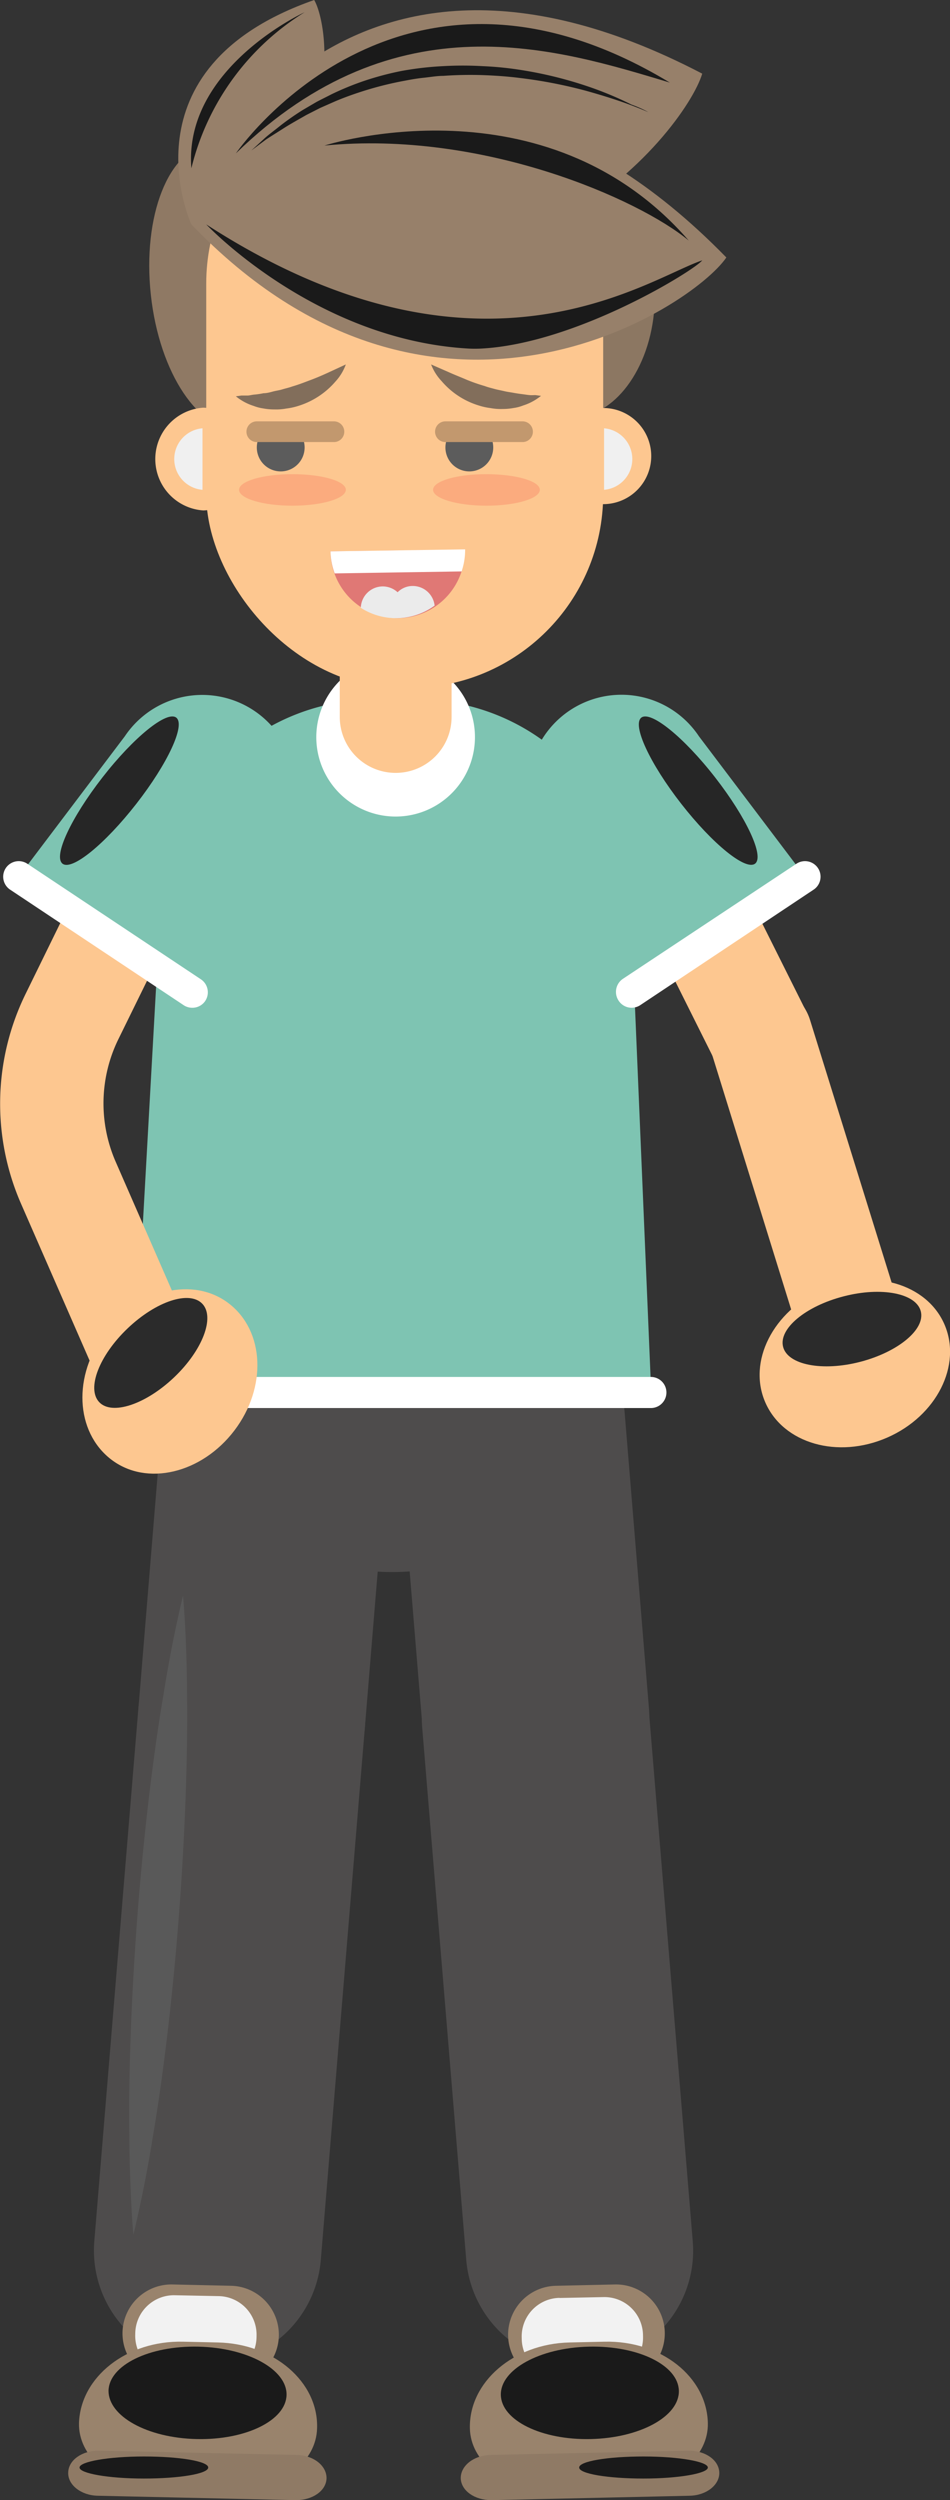 <?xml version="1.0" encoding="UTF-8"?> <svg xmlns="http://www.w3.org/2000/svg" viewBox="0 0 86.23 226.73"><rect x="0" y="0" width="86.23" height="226.73" fill="#333333" stroke="none"/> <defs> <style>.cls-1{isolation:isolate;}.cls-2{fill:#4e4c4c;}.cls-3{fill:#99836c;}.cls-4{mix-blend-mode:multiply;}.cls-5{fill:#f2f2f2;}.cls-6{fill:#8f7a65;}.cls-7{mix-blend-mode:screen;}.cls-8{fill:#1a1a1a;}.cls-9{fill:#7ec4b2;}.cls-10{fill:#fff;}.cls-11{fill:#fdc790;}.cls-12{fill:#8f7964;}.cls-13{fill:#8c7762;}.cls-14{fill:#f0f0f0;}.cls-15{fill:#97806a;}.cls-16{fill:#5c5c5c;}.cls-17{fill:#c2986e;}.cls-18{fill:#826e5b;}.cls-19{fill:#e07875;}.cls-20{fill:#ebebeb;}.cls-21{fill:#595959;}.cls-22{opacity:0.25;}.cls-23{fill:#f55947;}.cls-24{fill:#2b2b2b;}.cls-25{fill:#262626;}</style> </defs> <title>Студенты</title> <g class="cls-1"> <g id="Слой_2" data-name="Слой 2"> <g id="Layer_1" data-name="Layer 1"> <path class="cls-2" d="M22,166h0a10.32,10.32,0,0,1-9.43-11.13L14.78,128a10.33,10.33,0,0,1,11.13-9.44h0a10.31,10.31,0,0,1,9.43,11.13l-2.21,26.84A10.33,10.33,0,0,1,22,166Z"></path> <path class="cls-2" d="M18,214.38h0a10.33,10.33,0,0,1-9.44-11.13l4-48.31a10.31,10.31,0,0,1,11.13-9.43h0a10.31,10.31,0,0,1,9.43,11.13l-4,48.3A10.32,10.32,0,0,1,18,214.38Z"></path> <path class="cls-3" d="M15.43,216.05l5.34.11a4.43,4.43,0,0,0,4.54-4.34h0A4.44,4.44,0,0,0,21,207.29l-5.34-.12a4.44,4.44,0,0,0-4.54,4.34h0A4.45,4.45,0,0,0,15.43,216.05Z"></path> <g class="cls-4"> <path class="cls-5" d="M16.17,208.2h4a3.5,3.5,0,0,1,3.5,3.5v.17a3.51,3.51,0,0,1-3.51,3.51h-4a3.5,3.5,0,0,1-3.5-3.5v-.17A3.51,3.51,0,0,1,16.17,208.2Z" transform="matrix(-1, -0.02, 0.02, -1, 31.71, 423.93)"></path> </g> <path class="cls-3" d="M16.61,212.36l3.17.07c5.09.11,9.14,3.59,9,7.78h0c-.07,3-3.06,5.34-6.68,5.26l-8.49-.19c-3.62-.08-6.51-2.56-6.44-5.54h0C7.31,215.55,11.51,212.24,16.61,212.36Z"></path> <path class="cls-6" d="M8.87,226.33l18,.4c1.5,0,2.75-.85,2.77-2h0c0-1.13-1.18-2.06-2.68-2.1l-18-.39c-1.51,0-2.75.85-2.77,2h0C6.16,225.36,7.37,226.3,8.87,226.33Z"></path> <g class="cls-7"> <path class="cls-8" d="M9.85,216.81c0,2.32,3.52,4.28,8,4.38s8.11-1.7,8.16-4-3.52-4.28-8-4.38S9.9,214.5,9.85,216.81Z"></path> </g> <g class="cls-7"> <path class="cls-8" d="M18.9,223.77c0,.57-2.61,1-5.84,1s-5.84-.47-5.84-1,2.61-1,5.84-1S18.9,223.2,18.9,223.77Z"></path> </g> <path class="cls-2" d="M49.47,166h0a10.31,10.31,0,0,0,9.43-11.13L56.69,128a10.33,10.33,0,0,0-11.13-9.44h0a10.32,10.32,0,0,0-9.43,11.13l2.21,26.84A10.33,10.33,0,0,0,49.47,166Z"></path> <path class="cls-2" d="M53.45,214.38h0a10.31,10.31,0,0,0,9.43-11.13l-4-48.31a10.31,10.31,0,0,0-11.13-9.43h0a10.33,10.33,0,0,0-9.43,11.13l4,48.3A10.33,10.33,0,0,0,53.45,214.38Z"></path> <path class="cls-3" d="M56,216.05l-5.34.11a4.44,4.44,0,0,1-4.54-4.34h0a4.44,4.44,0,0,1,4.34-4.53l5.35-.12a4.43,4.43,0,0,1,4.53,4.34h0A4.44,4.44,0,0,1,56,216.05Z"></path> <g class="cls-4"> <path class="cls-5" d="M51.27,208.2h4a3.5,3.5,0,0,1,3.5,3.5v.17a3.5,3.5,0,0,1-3.5,3.5h-4a3.51,3.51,0,0,1-3.51-3.51v-.17a3.5,3.5,0,0,1,3.5-3.5Z" transform="matrix(1, -0.02, 0.02, 1, -4.64, 1.22)"></path> </g> <path class="cls-3" d="M54.87,212.36l-3.17.07c-5.09.11-9.14,3.59-9.05,7.78h0c.06,3,3.06,5.34,6.68,5.26l8.48-.19c3.63-.08,6.51-2.56,6.44-5.54h0C64.16,215.55,60,212.24,54.87,212.36Z"></path> <path class="cls-6" d="M62.6,226.33l-18,.4c-1.51,0-2.75-.85-2.78-2h0c0-1.13,1.18-2.06,2.69-2.1l18-.39c1.51,0,2.75.85,2.78,2h0C65.31,225.36,64.11,226.3,62.6,226.33Z"></path> <g class="cls-7"> <path class="cls-8" d="M61.62,216.81c.05,2.32-3.52,4.28-8,4.38s-8.11-1.7-8.16-4,3.52-4.28,8-4.38S61.57,214.5,61.62,216.81Z"></path> </g> <g class="cls-7"> <path class="cls-8" d="M52.57,223.77c0,.57,2.62,1,5.84,1s5.84-.47,5.84-1-2.61-1-5.84-1S52.57,223.2,52.57,223.77Z"></path> </g> <circle class="cls-2" cx="35.59" cy="120.17" r="22.39" transform="translate(-88.03 140.81) rotate(-82.98)"></circle> <path class="cls-9" d="M37.86,63.44H34A19.43,19.43,0,0,0,14.54,82.87l-2.43,43.41h47L57.28,82.87A19.42,19.42,0,0,0,37.86,63.44Z"></path> <path class="cls-10" d="M43.11,66.84a7.2,7.2,0,1,1-7.2-7.19A7.19,7.19,0,0,1,43.11,66.84Z"></path> <path class="cls-11" d="M35.91,70.09h0A5.07,5.07,0,0,1,30.84,65v-9a.22.22,0,0,1,.22-.22h9.71a.22.22,0,0,1,.22.22v9A5.07,5.07,0,0,1,35.91,70.09Z"></path> <path class="cls-11" d="M13.61,128.89a4.69,4.69,0,0,1-4.3-2.81L1.9,109.14a22.62,22.62,0,0,1,.42-19L11.21,72a4.69,4.69,0,1,1,8.43,4.13L10.75,94.23a13.22,13.22,0,0,0-.24,11.15l7.4,16.93a4.7,4.7,0,0,1-2.42,6.19A4.63,4.63,0,0,1,13.61,128.89Z"></path> <path class="cls-9" d="M26.68,73a8.46,8.46,0,0,0-15.35-6.23h0L1.7,79.5,17.44,90l8-13.91h0A8.55,8.55,0,0,0,26.68,73Z"></path> <path class="cls-12" d="M27.19,25.26c.77,7.12-1.63,13.21-5.35,13.62s-7.38-5-8.15-12.16S15.32,13.5,19.05,13.1,26.42,18.14,27.19,25.26Z"></path> <path class="cls-13" d="M59.36,28.38c-.56,5.58-4,9.8-7.77,9.42S45.29,32.6,45.85,27s4-9.8,7.77-9.42S59.92,22.8,59.36,28.38Z"></path> <rect class="cls-11" x="18.72" y="8.16" width="36.03" height="54.22" rx="17.55"></rect> <path class="cls-11" d="M22.81,41.63a4.51,4.51,0,0,1-4.35,4.66,4.67,4.67,0,0,1,0-9.32A4.51,4.51,0,0,1,22.81,41.63Z"></path> <g class="cls-4"> <path class="cls-14" d="M18.38,38.84a2.8,2.8,0,0,0,0,5.58Z"></path> </g> <path class="cls-11" d="M50.4,41.63A4.36,4.36,0,1,0,54.75,37,4.5,4.5,0,0,0,50.4,41.63Z"></path> <g class="cls-4"> <path class="cls-14" d="M54.83,38.84a2.8,2.8,0,0,1,0,5.58Z"></path> </g> <path class="cls-15" d="M17.15,18.68s12.1-30,46.59-12C62.17,11.93,45.15,33.59,17.15,18.68Z"></path> <path class="cls-15" d="M17.37,20.35s21.4-24.8,48.56,3C62.8,27.94,39.33,43.24,17.37,20.35Z"></path> <path class="cls-15" d="M17.37,20.35S10.81,6.18,28.52,0C29.86,2.3,31.85,15.43,17.37,20.35Z"></path> <path class="cls-16" d="M27.65,40.57a2.17,2.17,0,1,1-2.16-2.16A2.17,2.17,0,0,1,27.65,40.57Z"></path> <path class="cls-17" d="M30.31,40.09h-7a.94.94,0,0,1,0-1.88h7a.94.94,0,1,1,0,1.88Z"></path> <path class="cls-16" d="M44.77,40.57a2.17,2.17,0,1,1-2.16-2.16A2.17,2.17,0,0,1,44.77,40.57Z"></path> <path class="cls-17" d="M47.43,40.09h-7a.94.94,0,0,1,0-1.88h7a.94.94,0,0,1,0,1.88Z"></path> <path class="cls-18" d="M31.39,33.05a4.59,4.59,0,0,1-.95,1.56,7.29,7.29,0,0,1-3.36,2.2,6,6,0,0,1-1.1.24,5,5,0,0,1-1.08.08,5.31,5.31,0,0,1-1-.09,3.91,3.91,0,0,1-.88-.23,4.82,4.82,0,0,1-1.2-.57,4.68,4.68,0,0,1-.41-.3l.5-.07c.16,0,.34,0,.55,0s.44-.08.68-.09a7.8,7.8,0,0,0,.78-.12c.27,0,.55-.07.84-.15s.58-.11.87-.2.59-.15.89-.26c.59-.17,1.17-.4,1.73-.61s1.08-.44,1.54-.65Z"></path> <path class="cls-18" d="M39.13,33.05l1.6.7c.46.21,1,.42,1.54.65s1.14.44,1.73.61c.29.11.59.18.88.26s.59.13.88.2.56.1.83.15.54.09.78.12.48.07.69.09.39,0,.54,0l.51.07s-.15.12-.42.3a4.82,4.82,0,0,1-1.2.57,3.69,3.69,0,0,1-.87.23,5.5,5.5,0,0,1-1,.09,5,5,0,0,1-1.08-.08,5.9,5.9,0,0,1-1.09-.24,7.18,7.18,0,0,1-3.36-2.2A4.59,4.59,0,0,1,39.13,33.05Z"></path> <path class="cls-19" d="M36.19,56.06a6.12,6.12,0,0,0,6-6.21L30,50A6.12,6.12,0,0,0,36.19,56.06Z"></path> <path class="cls-10" d="M41.9,51.82a6.12,6.12,0,0,0,.32-2L30,50a6.09,6.09,0,0,0,.38,2Z"></path> <g class="cls-4"> <path class="cls-20" d="M34.75,53.18a2,2,0,0,0-2,1.94,5.93,5.93,0,0,0,6.7-.2,2,2,0,0,0-2-1.78,1.92,1.92,0,0,0-1.36.57A2,2,0,0,0,34.75,53.18Z"></path> </g> <path class="cls-21" d="M16.61,144.7s.09.91.18,2.51.18,3.89.19,6.62c.07,5.47-.19,12.73-.75,20s-1.42,14.46-2.34,19.85c-.43,2.7-.88,4.94-1.22,6.51s-.56,2.46-.56,2.46-.1-.92-.18-2.52-.18-3.88-.19-6.61c-.08-5.47.19-12.74.75-20s1.43-14.45,2.35-19.85c.43-2.69.87-4.94,1.21-6.5S16.61,144.7,16.61,144.7Z"></path> <g class="cls-7"> <path class="cls-8" d="M18.72,20.35s9.84,10.46,23.8,11.26a11.42,11.42,0,0,0,1.17,0c8.68-.46,19.44-7.16,20.05-8C58.72,25.3,43.48,36.35,18.72,20.35Z"></path> </g> <g class="cls-7"> <path class="cls-8" d="M29.45,13.2s20-6.41,33.07,8.62C58,18.06,43.81,11.8,29.45,13.2Z"></path> </g> <g class="cls-7"> <path class="cls-8" d="M21.41,13.91S36.06-7.46,60.8,7.49C50.62,4.44,36-.26,21.41,13.91Z"></path> </g> <g class="cls-7"> <path class="cls-8" d="M27.65,1.11s-11,5.05-10.28,14.15A23.07,23.07,0,0,1,27.65,1.11Z"></path> </g> <g class="cls-7"> <path class="cls-8" d="M58.84,10.17s-.55-.25-1.53-.62-2.4-.84-4.13-1.32a42.63,42.63,0,0,0-6-1.16c-1.1-.14-2.25-.22-3.41-.26a34.71,34.71,0,0,0-3.53.07c-.59,0-1.18.11-1.77.17s-1.16.16-1.73.27a31,31,0,0,0-3.32.8c-1.06.32-2.08.68-3,1.07l-1.36.6-1.24.63c-.77.44-1.49.84-2.1,1.23s-1.16.73-1.57,1l-1.34,1L24,12.56c.39-.36.91-.73,1.49-1.2a24.66,24.66,0,0,1,2-1.39l1.23-.72c.43-.23.89-.45,1.35-.69a25.84,25.84,0,0,1,3-1.23,27.28,27.28,0,0,1,3.4-.9A28.83,28.83,0,0,1,40.19,6a31.45,31.45,0,0,1,3.63,0,29.88,29.88,0,0,1,3.49.35,36.49,36.49,0,0,1,6,1.47,31.28,31.28,0,0,1,4,1.66C58.33,9.85,58.84,10.17,58.84,10.17Z"></path> </g> <g class="cls-22"> <path class="cls-23" d="M31.39,44.42c0,.79-2.17,1.44-4.85,1.44s-4.84-.65-4.84-1.44S23.87,43,26.54,43,31.39,43.62,31.39,44.42Z"></path> </g> <g class="cls-22"> <path class="cls-23" d="M49,44.42c0,.79-2.17,1.44-4.84,1.44s-4.85-.65-4.85-1.44S41.44,43,44.12,43,49,43.62,49,44.42Z"></path> </g> <path class="cls-10" d="M17.44,91.39a1.4,1.4,0,0,1-.78-.24L.92,80.68a1.41,1.41,0,0,1,1.56-2.35L18.22,88.8a1.42,1.42,0,0,1,.39,2A1.4,1.4,0,0,1,17.44,91.39Z"></path> <path class="cls-10" d="M59.08,127.69h-47a1.41,1.41,0,0,1,0-2.82h47a1.41,1.41,0,0,1,0,2.82Z"></path> <path class="cls-11" d="M9.58,120.84c-3,3.9-2.74,9,.49,11.5s8.25,1.28,11.21-2.62,2.74-9-.49-11.5S12.54,116.94,9.58,120.84Z"></path> <g class="cls-7"> <path class="cls-24" d="M11.58,120.47C9,122.93,7.85,125.92,9,127.15s4.21.22,6.8-2.24,3.73-5.46,2.56-6.68S14.17,118,11.58,120.47Z"></path> </g> <path class="cls-11" d="M69,98.61a4.68,4.68,0,0,1-4.2-2.6L54.87,76.14a4.7,4.7,0,1,1,8.41-4.21l9.94,19.88a4.7,4.7,0,0,1-4.2,6.8Z"></path> <path class="cls-11" d="M76.69,123.27A4.7,4.7,0,0,1,72.2,120L64.53,95.3a4.7,4.7,0,0,1,9-2.79l7.67,24.66a4.69,4.69,0,0,1-3.09,5.88A4.48,4.48,0,0,1,76.69,123.27Z"></path> <path class="cls-9" d="M48.1,73a8.45,8.45,0,0,1,15.34-6.23h0L73.07,79.5,57.33,90l-8-13.91h0A8.21,8.21,0,0,1,48.1,73Z"></path> <path class="cls-11" d="M74.65,116.91c-4.49,2-6.81,6.56-5.18,10.28s6.57,5.14,11.06,3.18,6.81-6.57,5.19-10.28S79.14,115,74.65,116.91Z"></path> <g class="cls-7"> <path class="cls-24" d="M76.58,117.56c-3.46.89-5.92,2.94-5.5,4.58s3.57,2.25,7,1.36,5.92-2.94,5.5-4.58S80,116.67,76.58,117.56Z"></path> </g> <path class="cls-10" d="M57.34,91.39a1.41,1.41,0,0,1-1.18-.63,1.43,1.43,0,0,1,.39-2L72.29,78.33a1.41,1.41,0,0,1,1.56,2.35L58.12,91.15A1.43,1.43,0,0,1,57.34,91.39Z"></path> <g class="cls-7"> <path class="cls-25" d="M16,65.08c.85.67-.78,4.17-3.63,7.82S6.52,79,5.67,78.32s.78-4.16,3.63-7.82S15.15,64.42,16,65.08Z"></path> </g> <g class="cls-7"> <path class="cls-25" d="M58.21,65.08c-.85.67.78,4.17,3.63,7.82s5.85,6.08,6.7,5.42-.78-4.16-3.63-7.82S59.06,64.42,58.21,65.08Z"></path> </g> </g> </g> </g> </svg> 